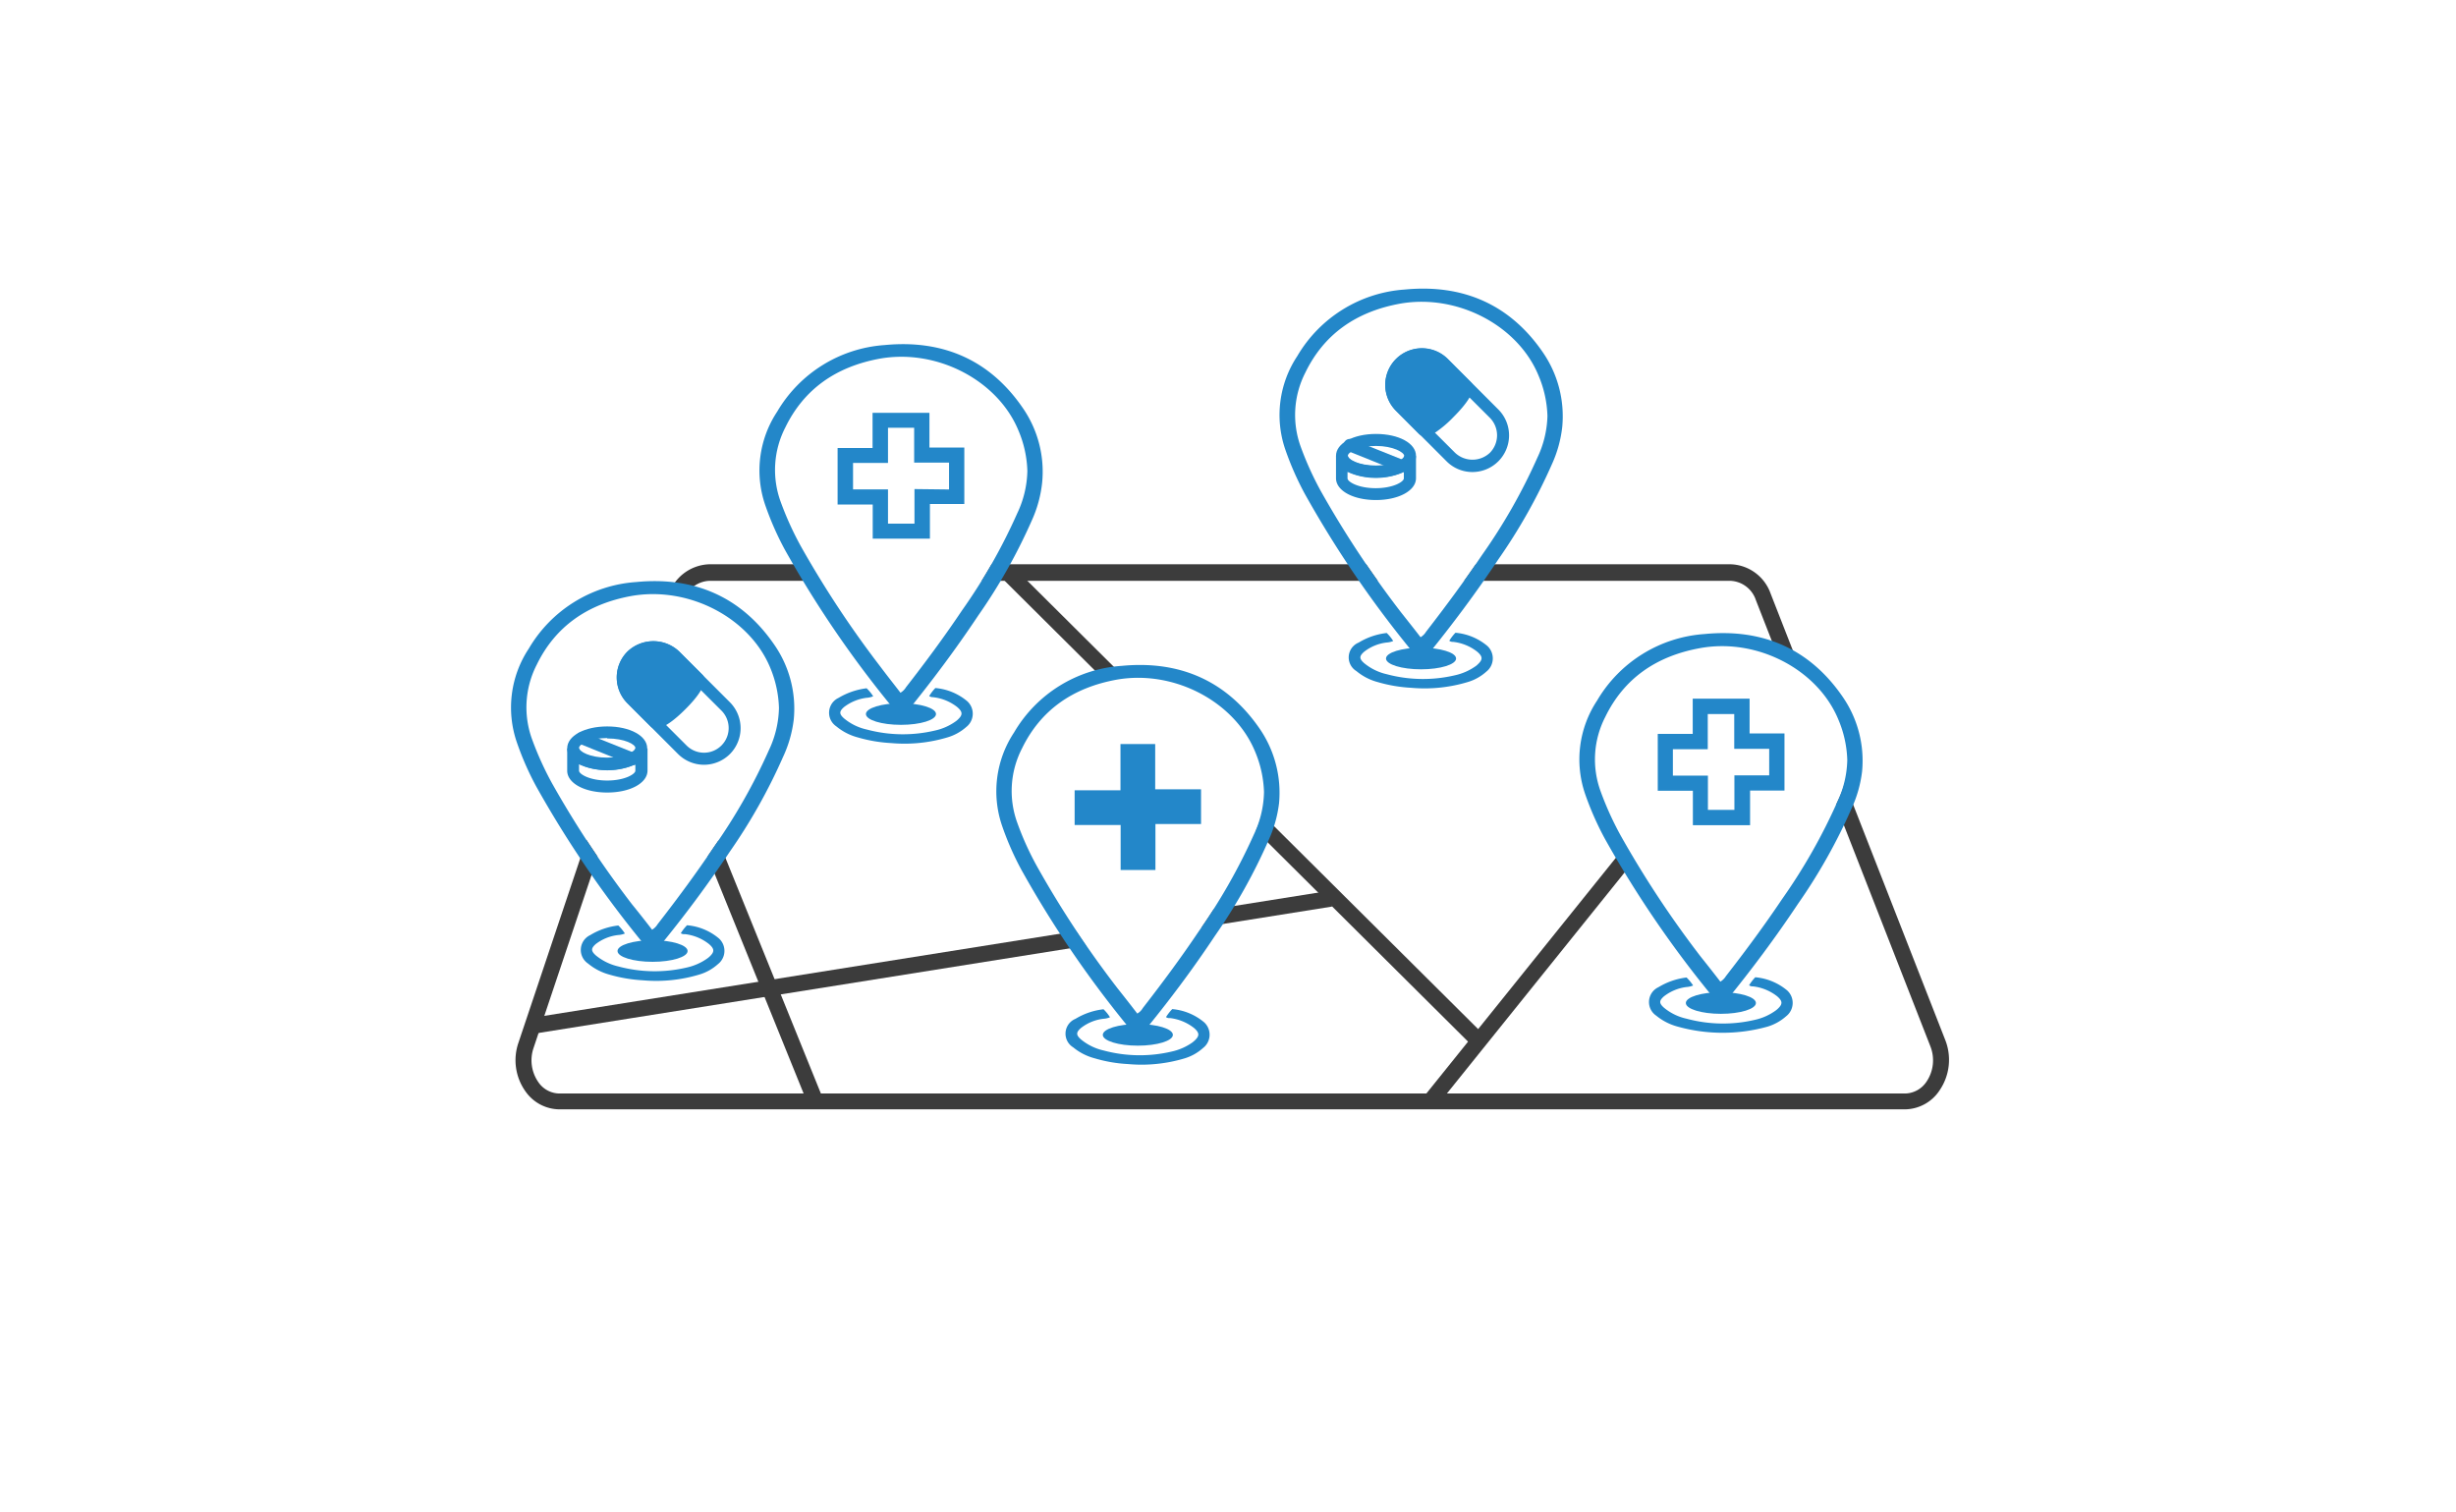 <svg id="レイヤー_1" data-name="レイヤー 1" xmlns="http://www.w3.org/2000/svg" viewBox="0 0 307 189"><defs><style>.cls-1{fill:#fff;}.cls-2{fill:#3c3c3c;}.cls-3{fill:#2387c9;}</style></defs><title>アートボード 53</title><rect class="cls-1" width="307" height="189"/><path class="cls-2" d="M238.15,138.66H69.92a5.23,5.23,0,0,1-4.26-2.28,6.71,6.71,0,0,1-.87-6L83.52,74.53a5.54,5.54,0,0,1,5.12-4H216.33a5.48,5.48,0,0,1,5,3.67L243.16,130a6.75,6.75,0,0,1-.67,6.22A5.25,5.25,0,0,1,238.15,138.66ZM85.41,75.17,66.69,131a4.77,4.77,0,0,0,.59,4.24,3.23,3.23,0,0,0,2.64,1.44H238.15a3.29,3.29,0,0,0,2.69-1.52,4.76,4.76,0,0,0,.46-4.37L219.48,75a3.51,3.51,0,0,0-3.15-2.4H88.64a3.53,3.53,0,0,0-3.23,2.62Z"/><rect class="cls-2" x="90.35" y="83.31" width="2" height="56.41" transform="translate(-35.19 42.46) rotate(-22.05)"/><rect class="cls-2" x="65.92" y="119.28" width="101.06" height="2" transform="translate(-17.47 19.81) rotate(-9.05)"/><rect class="cls-2" x="154.37" y="59.32" width="2" height="83" transform="translate(-25.68 139.88) rotate(-45.16)"/><rect class="cls-2" x="165.61" y="108.85" width="71.03" height="2" transform="translate(-10.5 197.78) rotate(-51.2)"/><ellipse class="cls-3" cx="215.11" cy="125.37" rx="4.38" ry="1.35"/><path class="cls-1" d="M215,122.74a2,2,0,0,0,.69-.69c2.48-3.19,4.88-6.43,7.13-9.77a72.89,72.89,0,0,0,7-12.37,13,13,0,0,0,1.29-5.38,14.38,14.38,0,0,0-1.11-5.06c-2.6-6.4-10.3-10.46-17.56-9.22-5.69,1-9.77,3.91-12.13,8.77a11.83,11.83,0,0,0-.6,9.45,38.8,38.8,0,0,0,2.55,5.62,128.56,128.56,0,0,0,10.22,15.41C213.34,120.58,214.18,121.64,215,122.74Z"/><path class="cls-3" d="M215.18,125.69c-.29,0-.39-.25-.51-.4a134.17,134.17,0,0,1-14.11-20.54,37.91,37.91,0,0,1-2.42-5.51,13.33,13.33,0,0,1,1.5-11.68,16.92,16.92,0,0,1,13.43-8.31c7.45-.73,13.25,2,17.26,7.84a14.06,14.06,0,0,1,2.43,9.34,15.36,15.36,0,0,1-1.32,4.64A69.6,69.6,0,0,1,224.73,113c-2.77,4.16-5.77,8.19-8.95,12.09A2.09,2.09,0,0,1,215.18,125.69Zm-.12-3a2.08,2.08,0,0,0,.68-.68c2.44-3.14,4.8-6.32,7-9.6a71.4,71.4,0,0,0,6.91-12.15A12.87,12.87,0,0,0,230.91,95a13.93,13.93,0,0,0-1.09-5c-2.55-6.28-10.11-10.27-17.25-9-5.59,1-9.59,3.84-11.91,8.61a11.59,11.59,0,0,0-.59,9.28,39.08,39.08,0,0,0,2.5,5.52,126.46,126.46,0,0,0,10,15.14C213.4,120.59,214.23,121.64,215.06,122.72Z"/><path class="cls-3" d="M218.64,123.15a5.87,5.87,0,0,1,.77-1,7.18,7.18,0,0,1,4,1.66,2.11,2.11,0,0,1-.15,3.22,6.18,6.18,0,0,1-2.31,1.29,20.9,20.9,0,0,1-11.24,0,7.11,7.11,0,0,1-2.68-1.37,2.05,2.05,0,0,1,.28-3.56,8.79,8.79,0,0,1,3.51-1.21,6,6,0,0,1,.82,1,2.56,2.56,0,0,1-.82.19,5.71,5.71,0,0,0-2.83,1.17c-.61.54-.62.86,0,1.41a6.64,6.64,0,0,0,2.83,1.38,17.43,17.43,0,0,0,8.55.14,7,7,0,0,0,2.56-1.14,2.43,2.43,0,0,0,.25-.2c.68-.62.67-1-.06-1.62a6,6,0,0,0-3-1.22A.71.71,0,0,1,218.64,123.15Z"/><ellipse class="cls-3" cx="112.62" cy="89.25" rx="4.38" ry="1.35"/><path class="cls-1" d="M112.54,86.63a2.06,2.06,0,0,0,.69-.7c2.48-3.19,4.88-6.43,7.13-9.77a72.13,72.13,0,0,0,7-12.37,13.16,13.16,0,0,0,1.29-5.37,14.44,14.44,0,0,0-1.11-5.07C125,47,117.27,42.9,110,44.14c-5.69,1-9.77,3.91-12.13,8.76a11.83,11.83,0,0,0-.6,9.45A37.85,37.85,0,0,0,99.83,68a127.76,127.76,0,0,0,10.22,15.41C110.85,84.46,111.69,85.53,112.54,86.63Z"/><path class="cls-3" d="M112.69,89.58c-.29,0-.39-.25-.51-.41A134.08,134.08,0,0,1,98.07,68.64a37.56,37.56,0,0,1-2.42-5.52,13.31,13.31,0,0,1,1.5-11.67,16.93,16.93,0,0,1,13.43-8.32c7.45-.72,13.25,2,17.26,7.85a14,14,0,0,1,2.43,9.33A15.28,15.28,0,0,1,129,65a69.69,69.69,0,0,1-6.71,11.92c-2.77,4.16-5.77,8.18-8.95,12.09A2.09,2.09,0,0,1,112.69,89.58Zm-.12-3a2,2,0,0,0,.68-.68c2.44-3.13,4.8-6.32,7-9.6a70.64,70.64,0,0,0,6.91-12.15,12.87,12.87,0,0,0,1.26-5.28,13.88,13.88,0,0,0-1.09-5c-2.55-6.28-10.11-10.27-17.25-9.06-5.59,1-9.59,3.84-11.91,8.61a11.61,11.61,0,0,0-.59,9.29,39.6,39.6,0,0,0,2.5,5.52,127.26,127.26,0,0,0,10,15.14C110.91,84.48,111.74,85.52,112.57,86.6Z"/><path class="cls-3" d="M116.15,87a5.52,5.52,0,0,1,.77-1,7.13,7.13,0,0,1,4,1.66,2.11,2.11,0,0,1-.15,3.22,6.16,6.16,0,0,1-2.31,1.28,18.69,18.69,0,0,1-7.06.72,18.37,18.37,0,0,1-4.18-.71,7,7,0,0,1-2.68-1.38,2.05,2.05,0,0,1,.28-3.56,8.94,8.94,0,0,1,3.51-1.2,5.64,5.64,0,0,1,.82,1,2.56,2.56,0,0,1-.82.19,5.79,5.79,0,0,0-2.83,1.16c-.61.54-.62.86,0,1.41a6.65,6.65,0,0,0,2.83,1.39,17.43,17.43,0,0,0,8.55.13,7,7,0,0,0,2.56-1.13,2.43,2.43,0,0,0,.25-.2c.68-.62.67-1-.06-1.62a5.92,5.92,0,0,0-3.05-1.22A.71.71,0,0,1,116.15,87Z"/><ellipse class="cls-3" cx="142.23" cy="129.35" rx="4.38" ry="1.35"/><path class="cls-1" d="M142.14,126.72a2.09,2.09,0,0,0,.7-.69c2.48-3.19,4.88-6.43,7.12-9.77a73,73,0,0,0,7-12.37,13.15,13.15,0,0,0,1.28-5.38,14.42,14.42,0,0,0-1.1-5.06c-2.61-6.39-10.3-10.46-17.57-9.22-5.68,1-9.76,3.91-12.12,8.77a11.83,11.83,0,0,0-.6,9.45,38.26,38.26,0,0,0,2.54,5.62,129,129,0,0,0,10.22,15.41C140.46,124.56,141.3,125.62,142.14,126.72Z"/><path class="cls-3" d="M142.29,129.68a.81.81,0,0,1-.5-.41,133.46,133.46,0,0,1-14.11-20.54,36.41,36.41,0,0,1-2.42-5.51,13.31,13.31,0,0,1,1.5-11.67,16.89,16.89,0,0,1,13.43-8.32c7.45-.72,13.24,2,17.26,7.84a14.13,14.13,0,0,1,2.43,9.34,15.57,15.57,0,0,1-1.32,4.64A69.6,69.6,0,0,1,151.85,117c-2.77,4.17-5.78,8.19-9,12.1A2.09,2.09,0,0,1,142.29,129.68Zm-.12-3a1.82,1.82,0,0,0,.68-.68c2.44-3.14,4.8-6.32,7-9.6a72.78,72.78,0,0,0,6.91-12.15A12.87,12.87,0,0,0,158,99a14.1,14.1,0,0,0-1.09-5c-2.56-6.29-10.11-10.28-17.25-9.06-5.59,1-9.59,3.84-11.91,8.61a11.61,11.61,0,0,0-.59,9.29,36.83,36.83,0,0,0,2.5,5.51,125.26,125.26,0,0,0,10,15.14C140.52,124.57,141.34,125.62,142.17,126.7Z"/><path class="cls-3" d="M145.75,127.13a6,6,0,0,1,.78-1,7.16,7.16,0,0,1,4,1.66,2.1,2.1,0,0,1-.16,3.21,6,6,0,0,1-2.3,1.29A18.72,18.72,0,0,1,141,133a17.77,17.77,0,0,1-4.17-.72,7,7,0,0,1-2.68-1.37,2,2,0,0,1,.28-3.56,8.63,8.63,0,0,1,3.51-1.2,5.19,5.19,0,0,1,.81,1,2.44,2.44,0,0,1-.82.19,5.61,5.61,0,0,0-2.82,1.16c-.61.54-.62.86,0,1.41a6.77,6.77,0,0,0,2.83,1.39,17.43,17.43,0,0,0,8.55.13,7.11,7.11,0,0,0,2.56-1.13l.24-.2c.68-.62.67-1-.05-1.62a6,6,0,0,0-3-1.23A.68.68,0,0,1,145.75,127.13Z"/><ellipse class="cls-3" cx="81.57" cy="118.87" rx="4.38" ry="1.35"/><path class="cls-1" d="M81.49,116.24a2,2,0,0,0,.69-.69c2.48-3.19,4.89-6.43,7.13-9.77a73.63,73.63,0,0,0,7-12.37A13.15,13.15,0,0,0,97.63,88,14.43,14.43,0,0,0,96.52,83C93.92,76.58,86.23,72.51,79,73.76c-5.69,1-9.76,3.9-12.13,8.76a11.83,11.83,0,0,0-.6,9.45,39.39,39.39,0,0,0,2.55,5.62A127.76,127.76,0,0,0,79,113C79.81,114.08,80.64,115.14,81.49,116.24Z"/><path class="cls-3" d="M81.64,119.2c-.29-.06-.38-.25-.51-.41A134.17,134.17,0,0,1,67,98.25a36.36,36.36,0,0,1-2.41-5.51A13.34,13.34,0,0,1,66.1,81.07a16.91,16.91,0,0,1,13.43-8.32c7.45-.72,13.25,2,17.26,7.84a14,14,0,0,1,2.43,9.34,15.28,15.28,0,0,1-1.32,4.64,70,70,0,0,1-6.7,11.92c-2.78,4.16-5.78,8.18-9,12.09A2.09,2.09,0,0,1,81.64,119.2Zm-.12-3a2,2,0,0,0,.68-.68c2.44-3.14,4.8-6.32,7-9.6a71,71,0,0,0,6.91-12.15,12.87,12.87,0,0,0,1.26-5.28,14.08,14.08,0,0,0-1.08-5C93.73,77.25,86.17,73.26,79,74.48c-5.58,1-9.59,3.84-11.91,8.61a11.66,11.66,0,0,0-.59,9.29A39.6,39.6,0,0,0,69,97.9a127.56,127.56,0,0,0,10,15.13C79.87,114.1,80.69,115.14,81.52,116.22Z"/><path class="cls-3" d="M85.1,116.65a5.43,5.43,0,0,1,.78-1,7.1,7.1,0,0,1,4,1.66,2.1,2.1,0,0,1-.15,3.21,6,6,0,0,1-2.31,1.29,18.69,18.69,0,0,1-7.06.72,18.47,18.47,0,0,1-4.18-.71,7.09,7.09,0,0,1-2.67-1.38,2.05,2.05,0,0,1,.27-3.56,8.63,8.63,0,0,1,3.51-1.2,5.64,5.64,0,0,1,.82,1,2.5,2.5,0,0,1-.82.19A5.61,5.61,0,0,0,74.47,118c-.61.54-.61.86,0,1.41a6.83,6.83,0,0,0,2.83,1.39,17.47,17.47,0,0,0,8.56.13,7.07,7.07,0,0,0,2.55-1.13,2.43,2.43,0,0,0,.25-.2c.68-.62.67-1-.06-1.62a5.92,5.92,0,0,0-3-1.22A.73.73,0,0,1,85.1,116.65Z"/><path class="cls-3" d="M75.9,96.25c-2.86,0-5-1.17-5-2.72s2.16-2.73,5-2.73,5,1.17,5,2.73S78.76,96.25,75.9,96.25Zm0-4c-2.18,0-3.52.79-3.52,1.23s1.34,1.22,3.52,1.22,3.52-.79,3.52-1.22S78.09,92.3,75.9,92.3Z"/><path class="cls-3" d="M75.9,99.06c-2.86,0-5-1.17-5-2.73V93.56h1.5c0,.44,1.34,1.23,3.52,1.23s3.52-.79,3.52-1.23h1.5v2.77C80.92,97.89,78.76,99.06,75.9,99.06Zm-3.52-3.52v.79c0,.43,1.34,1.23,3.52,1.23s3.52-.8,3.52-1.23v-.79a8.64,8.64,0,0,1-7,0Z"/><path class="cls-3" d="M79.09,95.59a.74.74,0,0,1-.28-.06l-6.44-2.59A.74.74,0,0,1,72,92a.75.75,0,0,1,1-.42l6.45,2.59a.75.75,0,0,1-.28,1.45Z"/><path class="cls-3" d="M88,95.59a4.6,4.6,0,0,1-3.24-1.34l-6.33-6.34a4.57,4.57,0,0,1,0-6.47,4.7,4.7,0,0,1,6.47,0l6.34,6.34a4.59,4.59,0,0,1,0,6.47h0A4.6,4.6,0,0,1,88,95.59Zm-6.34-14a3,3,0,0,0-2.17.9,3.09,3.09,0,0,0,0,4.36l6.33,6.33a3.08,3.08,0,0,0,4.36-4.36L83.84,82.5A3.05,3.05,0,0,0,81.66,81.6Zm9,12.12h0Z"/><path class="cls-3" d="M87.25,84.85c.32.32-.63,1.79-2.13,3.28s-3,2.45-3.28,2.13L79,87.38A3.81,3.81,0,0,1,79,82h0a3.81,3.81,0,0,1,5.41,0Z"/><path class="cls-3" d="M82,91.06a.92.92,0,0,1-.68-.27l-2.88-2.88a4.57,4.57,0,0,1,0-6.47,4.68,4.68,0,0,1,6.47,0l2.88,2.88c.91.91-.65,2.87-2.13,4.34C84.48,89.84,83,91.06,82,91.06Zm-.33-9.46a3,3,0,0,0-2.17.9,3.09,3.09,0,0,0,0,4.36l2.66,2.66a10,10,0,0,0,2.44-1.92,10.2,10.2,0,0,0,1.92-2.43L83.84,82.5A3.05,3.05,0,0,0,81.66,81.6Zm5.06,3.78h0Z"/><ellipse class="cls-3" cx="177.63" cy="82.31" rx="4.38" ry="1.35"/><path class="cls-1" d="M177.55,79.68a2,2,0,0,0,.69-.69c2.48-3.19,4.88-6.43,7.13-9.77a72.89,72.89,0,0,0,7-12.37,13.16,13.16,0,0,0,1.29-5.38,14.43,14.43,0,0,0-1.11-5.06C190,40,182.28,36,175,37.2c-5.69,1-9.77,3.9-12.13,8.76a11.83,11.83,0,0,0-.6,9.45A39.34,39.34,0,0,0,164.83,61a130.19,130.19,0,0,0,10.22,15.41C175.86,77.52,176.7,78.58,177.55,79.68Z"/><path class="cls-3" d="M177.7,82.64a.8.8,0,0,1-.51-.41,134.17,134.17,0,0,1-14.11-20.54,37.44,37.44,0,0,1-2.42-5.51,13.31,13.31,0,0,1,1.5-11.67,16.91,16.91,0,0,1,13.43-8.32c7.45-.72,13.25,2,17.26,7.84a14.08,14.08,0,0,1,2.43,9.34A15.28,15.28,0,0,1,194,58a70.07,70.07,0,0,1-6.71,11.92c-2.77,4.16-5.77,8.18-8.95,12.09A2.22,2.22,0,0,1,177.7,82.64Zm-.12-3a2,2,0,0,0,.68-.68c2.43-3.14,4.79-6.32,7-9.6a71,71,0,0,0,6.91-12.15A12.87,12.87,0,0,0,193.43,52a13.88,13.88,0,0,0-1.09-5c-2.55-6.29-10.11-10.28-17.25-9.06-5.59,1-9.59,3.84-11.91,8.61a11.61,11.61,0,0,0-.59,9.29,39.6,39.6,0,0,0,2.5,5.52,126.34,126.34,0,0,0,10,15.13C175.92,77.54,176.75,78.58,177.58,79.66Z"/><path class="cls-3" d="M181.16,80.09a5.81,5.81,0,0,1,.77-1,7.13,7.13,0,0,1,4,1.66,2.11,2.11,0,0,1-.15,3.21,6,6,0,0,1-2.31,1.29,18.69,18.69,0,0,1-7.06.72,18.37,18.37,0,0,1-4.18-.71,7,7,0,0,1-2.68-1.38,2,2,0,0,1,.28-3.56,8.63,8.63,0,0,1,3.51-1.2,5.19,5.19,0,0,1,.81,1,2.44,2.44,0,0,1-.81.19,5.61,5.61,0,0,0-2.83,1.16c-.61.54-.62.86,0,1.41a6.77,6.77,0,0,0,2.83,1.39,17.43,17.43,0,0,0,8.55.13,7.11,7.11,0,0,0,2.56-1.13,1.59,1.59,0,0,0,.24-.2c.68-.62.68-1-.05-1.62a5.92,5.92,0,0,0-3-1.22A.73.73,0,0,1,181.16,80.09Z"/><path class="cls-3" d="M172,59.69c-2.86,0-5-1.17-5-2.72s2.16-2.73,5-2.73,5,1.17,5,2.73S174.82,59.69,172,59.69Zm0-3.95c-2.18,0-3.52.79-3.52,1.23s1.34,1.22,3.52,1.22,3.52-.79,3.52-1.22S174.14,55.74,172,55.74Z"/><path class="cls-3" d="M172,62.5c-2.86,0-5-1.17-5-2.73V57h1.5c0,.44,1.34,1.23,3.52,1.23s3.52-.79,3.52-1.23H177v2.77C177,61.33,174.82,62.5,172,62.5ZM168.44,59v.79c0,.43,1.34,1.23,3.52,1.23s3.52-.8,3.52-1.23V59a8.64,8.64,0,0,1-7,0Z"/><path class="cls-3" d="M175.15,59a.71.71,0,0,1-.28-.06l-6.45-2.59a.74.74,0,0,1-.41-1,.75.75,0,0,1,1-.42l6.45,2.59a.75.75,0,0,1-.28,1.45Z"/><path class="cls-3" d="M184.06,59a4.55,4.55,0,0,1-3.24-1.34l-6.33-6.34A4.57,4.57,0,0,1,181,44.88l6.33,6.34A4.58,4.58,0,0,1,184.06,59Zm-6.34-14a3.08,3.08,0,0,0-2.18,5.26l6.34,6.33a3.17,3.17,0,0,0,4.36,0h0a3.11,3.11,0,0,0,0-4.36l-6.34-6.33A3.07,3.07,0,0,0,177.72,45Z"/><path class="cls-3" d="M183.31,48.29c.32.32-.64,1.79-2.13,3.28s-3,2.45-3.29,2.13L175,50.82a3.81,3.81,0,0,1,0-5.41h0a3.81,3.81,0,0,1,5.41,0Z"/><path class="cls-3" d="M178.06,54.52a1,1,0,0,1-.7-.29l-2.87-2.88a4.57,4.57,0,0,1,0-6.47,4.59,4.59,0,0,1,6.47,0l2.88,2.88c.91.92-.66,2.87-2.13,4.34A14.14,14.14,0,0,1,179.5,54,2.94,2.94,0,0,1,178.06,54.52ZM177.72,45a3.08,3.08,0,0,0-2.18,5.26L178.21,53A10,10,0,0,0,180.65,51a10.2,10.2,0,0,0,1.92-2.43l-2.67-2.67A3.07,3.07,0,0,0,177.72,45Zm5.06,3.78Z"/><path class="cls-3" d="M211.59,91.73v-4.4h7.11v4.34h4.36v7.14c-.64,0-1.36,0-2.07,0s-1.45,0-2.23,0v4.33h-7.15V98.84h-4.39V91.73Zm9.56,5.18V93.6h-4.37V89.25h-3.31v4.4h-4.36v1.67c0,.53,0,1.06,0,1.63h4.38v4.28h3.31V96.91Z"/><path class="cls-3" d="M109.07,56v-4.4h7.11v4.34h4.36V63c-.64,0-1.36,0-2.07,0h-2.23v4.33h-7.15V63.06H104.7V56Zm9.56,5.18V57.82h-4.36V53.47H111v4.39h-4.37c0,.59,0,1.14,0,1.68s0,1.06,0,1.63H111v4.28h3.31V61.13Z"/><path class="cls-3" d="M150.13,103V98.66H144.4V93h-4.34v5.78h-5.73c0,.77,0,1.48,0,2.2s0,1.39,0,2.14h5.75v5.62h4.35V103Z"/></svg>